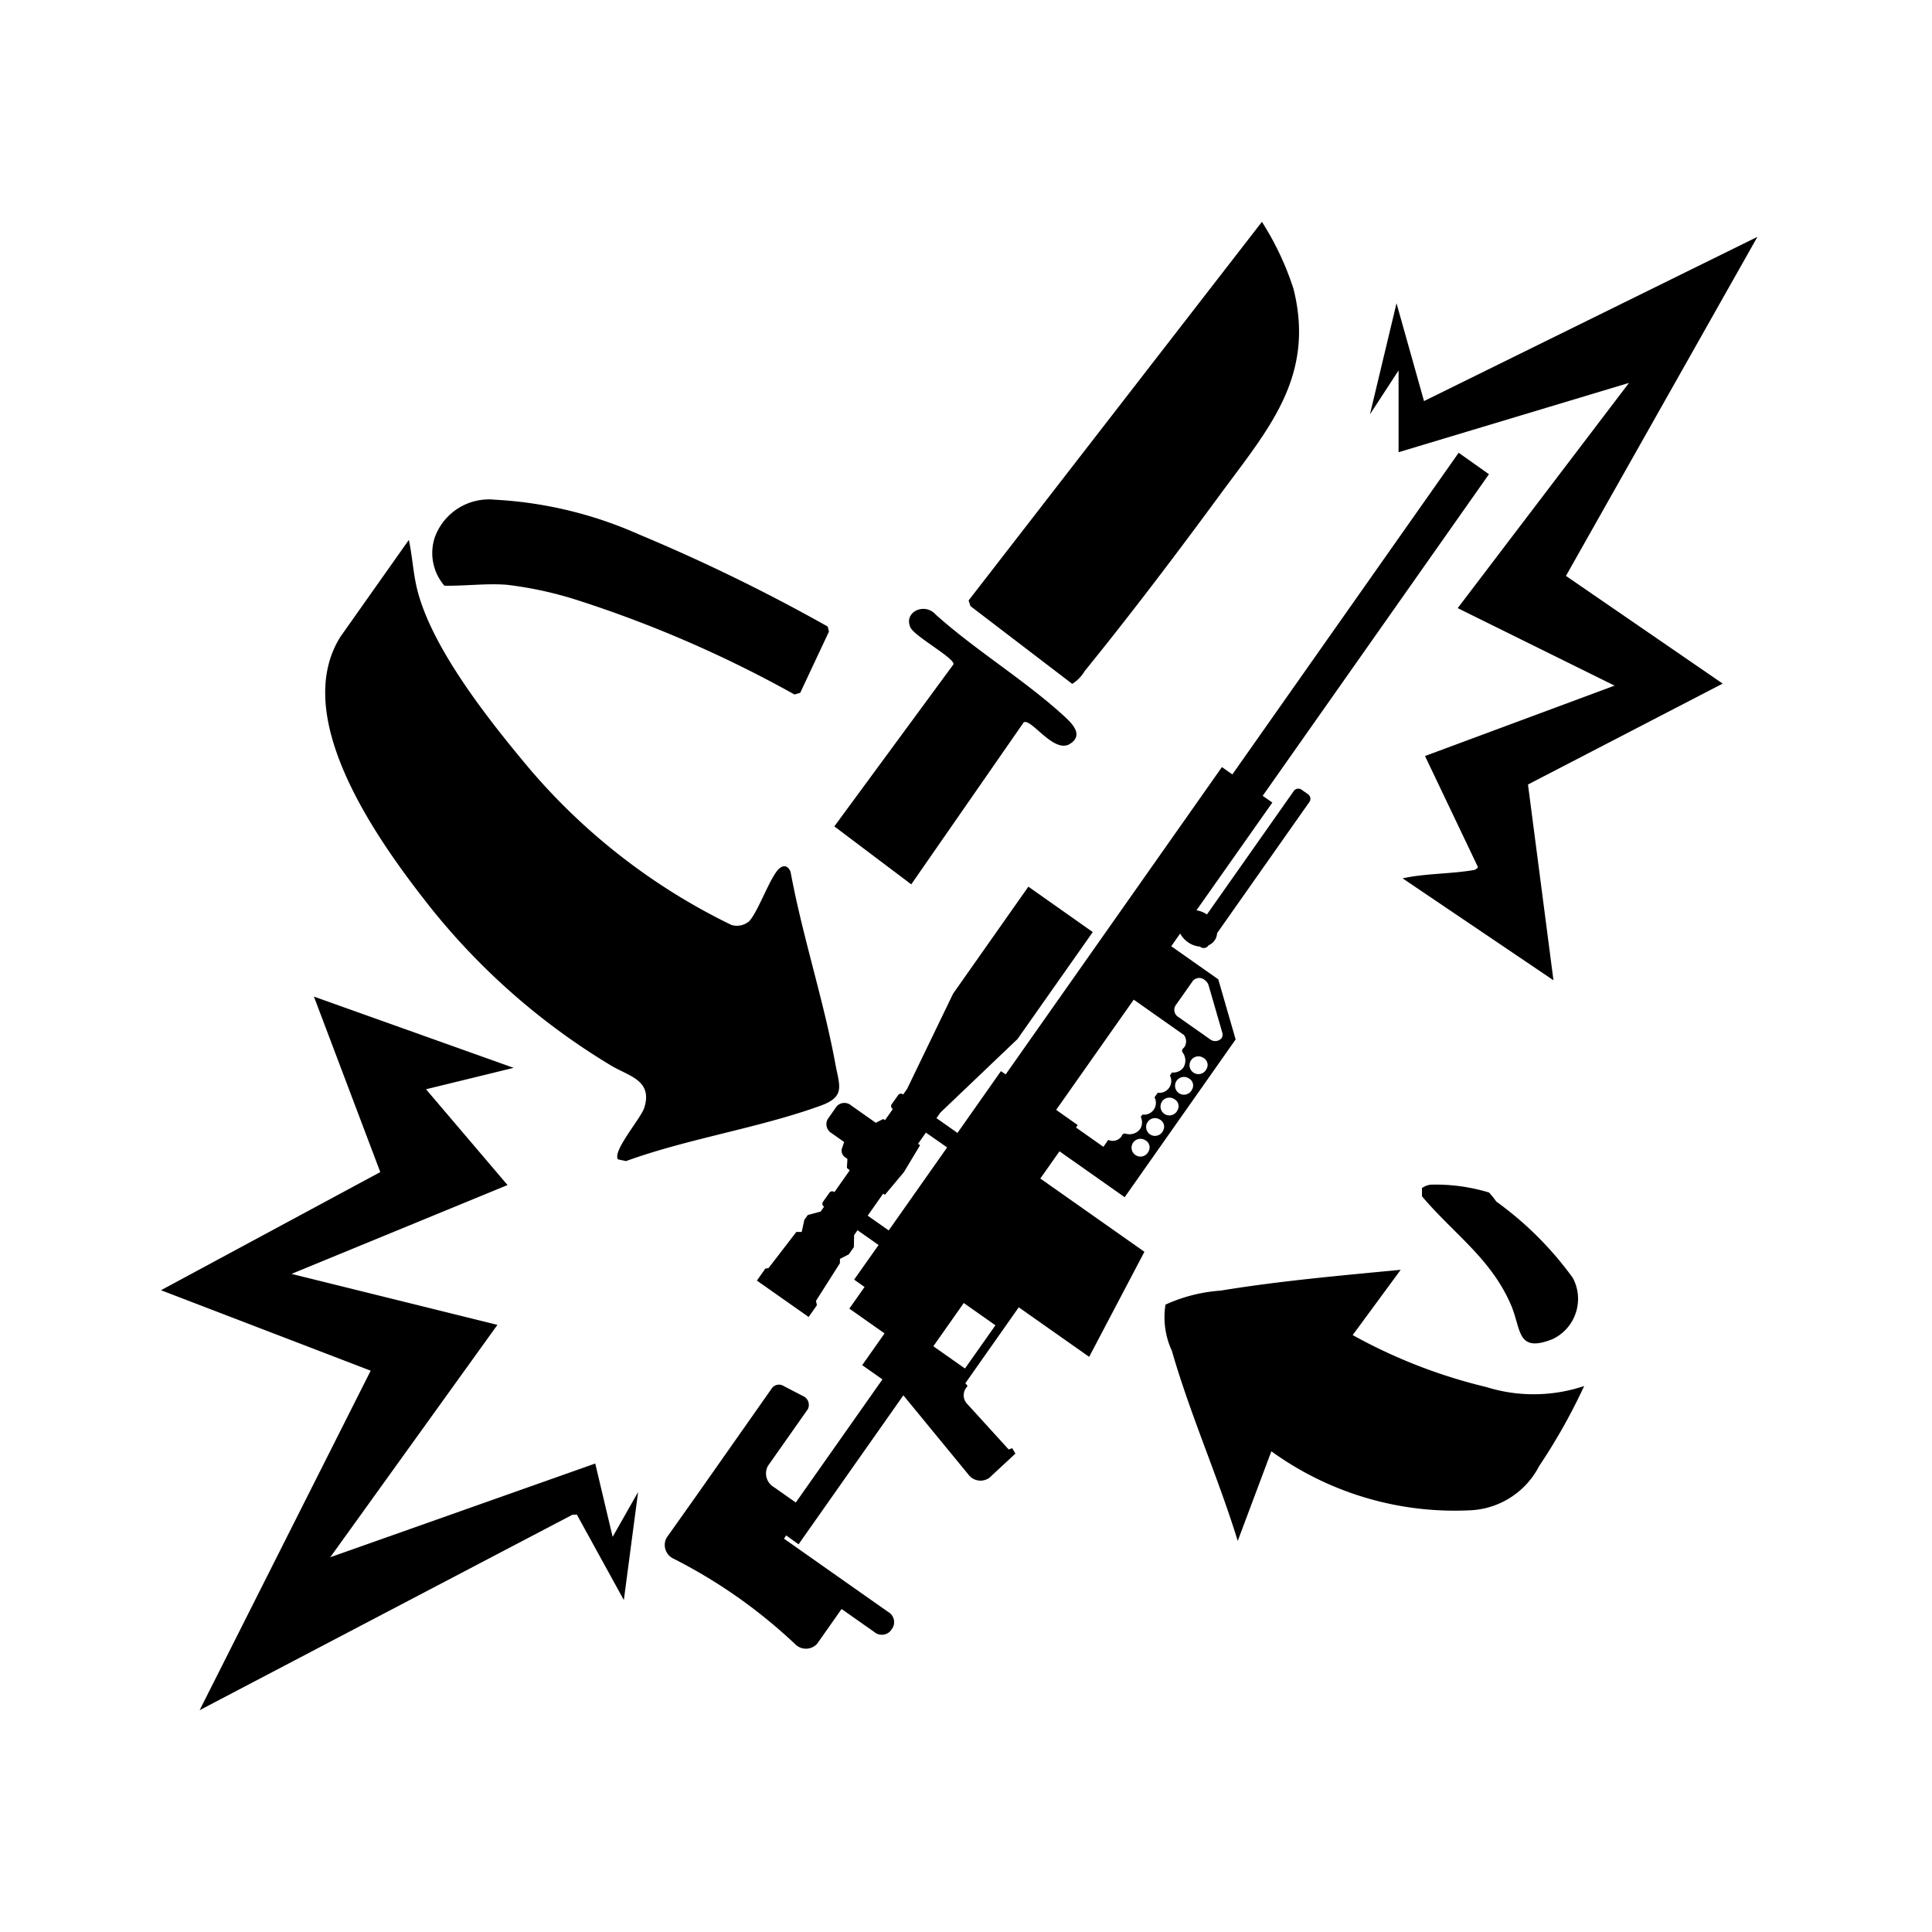 <svg xmlns="http://www.w3.org/2000/svg" width="60" height="60" viewBox="0 0 60 60">
  <defs>
    <style>
      .cls-1 {
        fill-rule: evenodd;
      }
    </style>
  </defs>
  <path id="perk9" class="cls-1" d="M39.514,24.924l-0.3-.209,7.027-9.988L45.3,14.061,38.272,24.05l-0.324-.228-6.715,9.544-0.149-.1-1.349,1.918-0.652-.459,0.122-.173L31.6,32.268l2.337-3.322-2-1.41-2.337,3.322L28.17,33.818l-0.122.173A0.106,0.106,0,0,0,27.9,34l-0.213.3a0.106,0.106,0,0,0,.041.142l-0.244.347-0.054-.038-0.231.118-0.765-.538a0.323,0.323,0,0,0-.451.028l-0.28.4a0.323,0.323,0,0,0,.125.434l0.387,0.272-0.071.212a0.249,0.249,0,0,0,.112.27l0.061,0.043-0.016.28,0.088,0.076-0.476.677a0.106,0.106,0,0,0-.148.009l-0.213.3a0.106,0.106,0,0,0,.041.142l-0.107.152-0.4.108-0.107.152-0.082.374-0.166,0-0.863,1.121-0.1.017-0.262.372,1.607,1.13,0.257-.365L25.341,40.4l0.744-1.172,0-.131,0.275-.142,0.158-.224,0.007-.373,0.107-.152,0.653,0.459L26.526,39.74l0.324,0.228-0.473.672,1.094,0.77-0.694.986,0.628,0.442-2.691,3.824-0.675-.475a0.492,0.492,0,0,1-.191-0.661l1.239-1.761a0.3,0.3,0,0,0-.156-0.413l-0.591-.307a0.275,0.275,0,0,0-.357.052L21.9,46.062l-0.263.374L20.7,47.758a0.47,0.47,0,0,0,.182.63,16.1,16.1,0,0,1,3.841,2.7,0.47,0.47,0,0,0,.655-0.041l0.758-1.078,1.013,0.712a0.364,0.364,0,0,0,.507-0.032l0.069-.1a0.364,0.364,0,0,0-.141-0.488l-1.013-.712-0.405-.285-1.819-1.28,0.069-.1L24.8,47.96l3.255-4.627,2.013,2.452a0.471,0.471,0,0,0,.654.112l0.813-.754-0.1-.169-0.109.041-1.274-1.4a0.389,0.389,0,0,1-.07-0.481l0.067-.095-0.069-.081,0.21-.3,0.945-1.343,0.389-.553,0.114-.163,2.187,1.539,1.716-3.263L32.308,36.6l0.595-.845,2.025,1.425,0.518-.737h0l2.462-3.5h0l0.466-.663-0.54-1.867-1.46-1.027,0.278-.395a0.765,0.765,0,0,0,.238.268,0.756,0.756,0,0,0,.375.139h0a0.18,0.18,0,0,0,.251-0.016l0.018-.026a0.43,0.43,0,0,0,.264-0.376l2.876-4.088a0.177,0.177,0,0,0-.069-0.238l-0.168-.118a0.177,0.177,0,0,0-.248.016L37.482,28.4a0.764,0.764,0,0,0-.325-0.129Zm-8.6,16.234L29.968,42.5l-0.982-.691,0.945-1.343Zm-1.5-5.524L27.6,38.212l-0.653-.459,0.48-.683,0.056,0.035,0.591-.707,0.5-.833-0.063-.044,0.244-.347Zm6.259,0.113a0.276,0.276,0,1,1-.1-0.332A0.248,0.248,0,0,1,35.674,35.747Zm0.452-.643a0.276,0.276,0,1,1-.1-0.332A0.247,0.247,0,0,1,36.126,35.1Zm0.447-.636a0.276,0.276,0,1,1-.1-0.332A0.247,0.247,0,0,1,36.573,34.469Zm0.452-.643a0.276,0.276,0,1,1-.1-0.332A0.247,0.247,0,0,1,37.025,33.826Zm0.45-.639a0.276,0.276,0,1,1-.1-0.332A0.248,0.248,0,0,1,37.475,33.187Zm-0.707-1.044a0.327,0.327,0,0,1,.019.37,0.26,0.26,0,0,1-.046.05,0.094,0.094,0,0,0-.01.126,0.416,0.416,0,0,1,.02.467,0.391,0.391,0,0,1-.352.152l-0.066.093a0.368,0.368,0,0,1-.377.536l-0.1.142a0.368,0.368,0,0,1-.377.536l-0.05.071a0.392,0.392,0,0,1-.024.383,0.415,0.415,0,0,1-.443.14,0.094,0.094,0,0,0-.114.046,0.26,0.26,0,0,1-.029.053,0.339,0.339,0,0,1-.4.094l-0.151.215-0.851-.6,0.053-.076L32.8,34.468l2.409-3.423Zm0.768-1.538,0.423,1.462a0.208,0.208,0,0,1-.025.18,0.261,0.261,0,0,1-.363.023L36.6,31.587a0.261,0.261,0,0,1-.1-0.35l0.548-.779a0.261,0.261,0,0,1,.364-0.023A0.323,0.323,0,0,1,37.536,30.605Zm-18.346,5.4c-0.167-.267.716-1.274,0.819-1.6,0.277-.881-0.52-0.987-1.075-1.339A21.054,21.054,0,0,1,13.4,28.221c-1.586-2-4.429-5.9-2.826-8.448l2.123-3.006c0.113,0.521.134,1.049,0.267,1.569,0.466,1.823,2.227,4.039,3.439,5.489a19.274,19.274,0,0,0,6.312,4.9,0.587,0.587,0,0,0,.553-0.117c0.291-.315.669-1.431,0.948-1.648,0.15-.116.271-0.047,0.336,0.116,0.367,1.991,1.024,3.971,1.389,5.955,0.126,0.686.323,1.019-.437,1.3-1.919.7-4.126,1.024-6.063,1.728Zm-3.237-2.841-2.722.665,2.532,2.975L9.053,39.562l6.395,1.583-5.192,7.217,8.23-2.911,0.54,2.278,0.791-1.393-0.443,3.355-1.46-2.655-0.139.007L6.2,53.111l5.312-10.543L5,40.069,11.81,36.4,9.749,30.95Zm27.48-21.656-0.887,1.361,0.825-3.45,0.854,3.038,10.354-5.1L48.632,17.885,53.5,21.23l-6.047,3.134,0.791,6.079-4.684-3.165c0.7-.155,1.483-0.135,2.184-0.254A0.2,0.2,0,0,0,45.9,26.93l-1.645-3.451,5.888-2.186L45.27,18.886l5.319-6.994-7.155,2.152V11.511ZM43.5,39.435l-1.491,2.027a16.465,16.465,0,0,0,4.15,1.614,4.934,4.934,0,0,0,3.039-.032,18.324,18.324,0,0,1-1.4,2.489,2.536,2.536,0,0,1-2.174,1.372,9.71,9.71,0,0,1-6.141-1.834l-1.044,2.784c-0.611-1.987-1.469-3.9-2.044-5.9a2.493,2.493,0,0,1-.2-1.438,4.926,4.926,0,0,1,1.716-.436C39.752,39.778,41.634,39.614,43.5,39.435ZM39.19,6.889a8.979,8.979,0,0,1,.983,2.089c0.68,2.737-.8,4.364-2.287,6.389-1.337,1.82-2.784,3.731-4.206,5.481a1.134,1.134,0,0,1-.381.39l-3.161-2.415-0.057-.176Zm-23.819,8.63a12.643,12.643,0,0,1,4.461,1.073,56.053,56.053,0,0,1,5.874,2.866l0.037,0.159-0.892,1.9-0.176.052a37.112,37.112,0,0,0-6.71-2.92,11.631,11.631,0,0,0-2.234-.489c-0.641-.047-1.29.041-1.929,0.03a1.553,1.553,0,0,1-.3-1.5A1.789,1.789,0,0,1,15.371,15.519ZM28.3,27.464l-2.389-1.8,3.7-5.032c0.049-.186-1.209-0.869-1.336-1.145-0.222-.48.439-0.792,0.785-0.4,1.226,1.1,2.756,2.031,3.962,3.13,0.252,0.23.659,0.607,0.2,0.889-0.5.3-1.188-.8-1.429-0.674ZM44.43,36.791a5.68,5.68,0,0,1,1.814.244,2.679,2.679,0,0,1,.225.281,10.5,10.5,0,0,1,2.377,2.372,1.383,1.383,0,0,1-.63,1.9c-1.119.442-.964-0.3-1.29-1.059-0.619-1.444-1.785-2.216-2.765-3.377l0-.256A0.587,0.587,0,0,1,44.43,36.791Z"/>
</svg>
